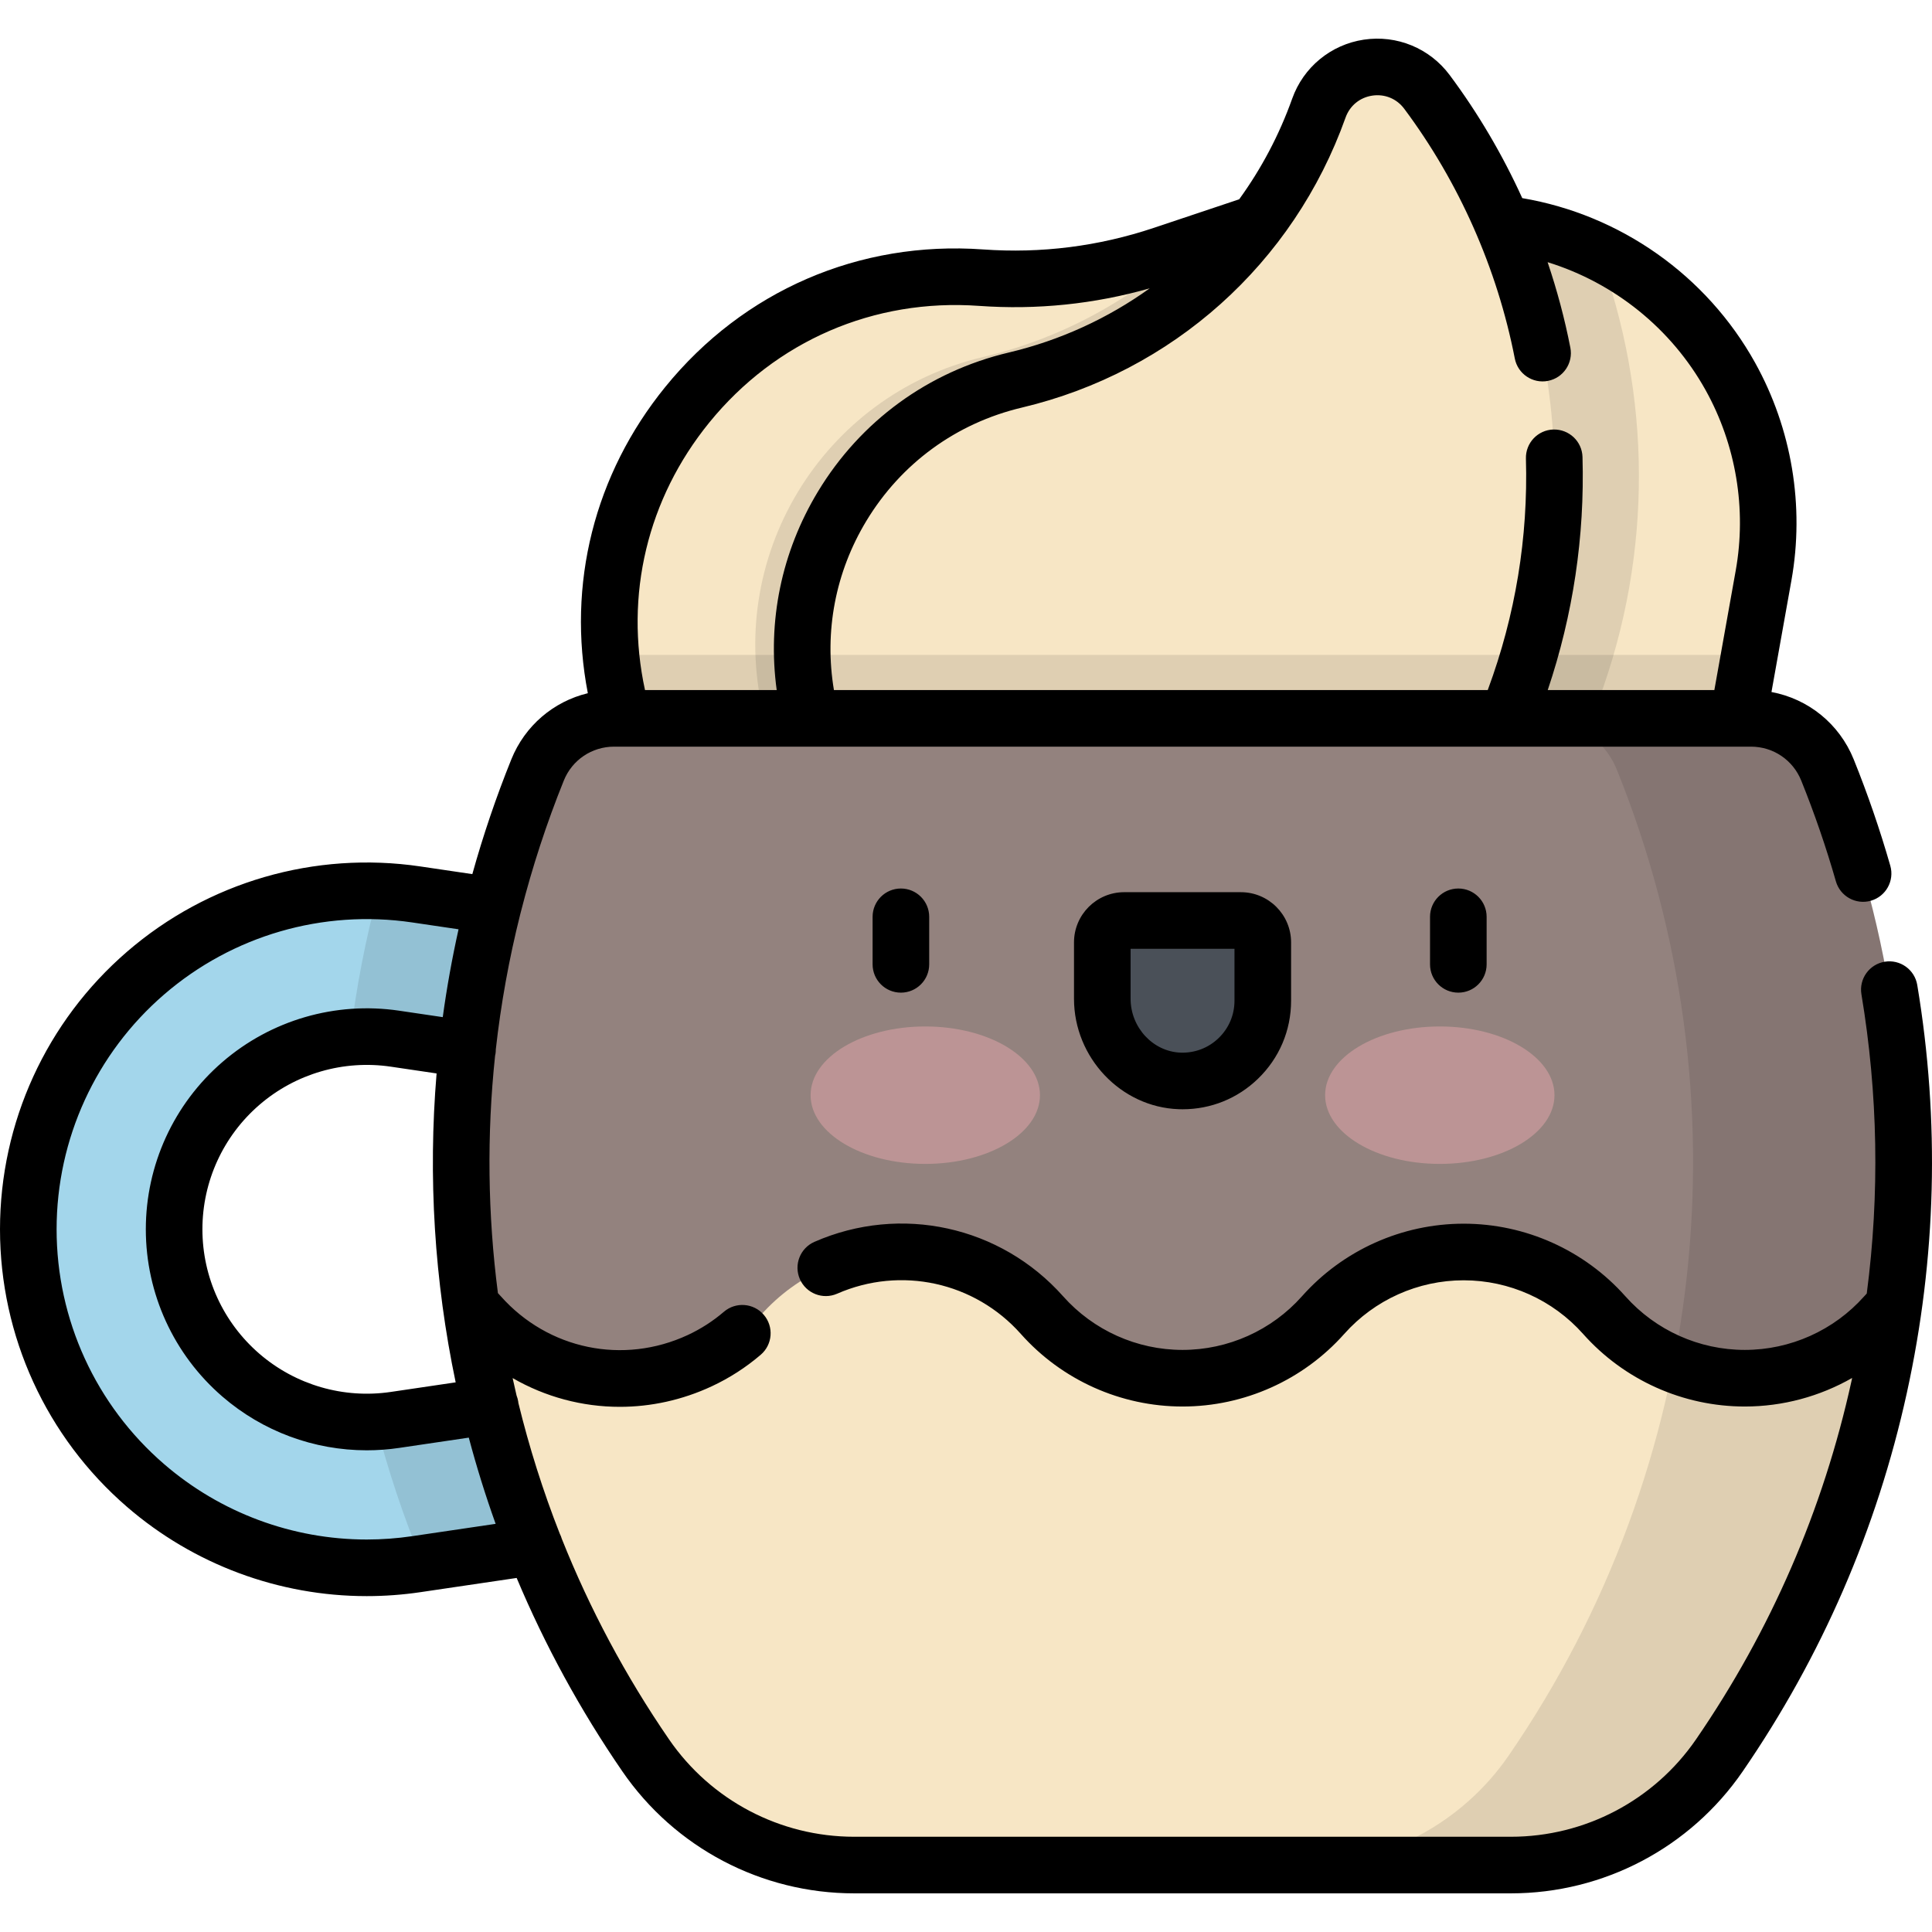 <?xml version="1.0" encoding="iso-8859-1"?>
<!-- Generator: Adobe Illustrator 19.0.0, SVG Export Plug-In . SVG Version: 6.00 Build 0)  -->
<svg xmlns="http://www.w3.org/2000/svg" xmlns:xlink="http://www.w3.org/1999/xlink" version="1.1" id="Capa_1" x="0px" y="0px" viewBox="0 0 512 512" style="enable-background:new 0 0 512 512;" xml:space="preserve">
<path style="fill:#A3D6EB;" d="M97.18,415.487c-21.372,0-42.18-7.638-58.588-21.801C18.832,376.631,7.5,351.879,7.5,325.778  c0-26.103,11.332-50.856,31.093-67.91c19.759-17.055,45.9-24.649,71.725-20.834l93.521,13.816l-5.648,38.227l-93.521-13.816  c-14.693-2.17-29.58,2.152-40.828,11.859c-11.248,9.709-17.7,23.798-17.7,38.657s6.451,28.949,17.698,38.656  c11.248,9.709,26.128,14.032,40.829,11.86l93.521-13.816l5.648,38.227l-93.521,13.816  C105.938,415.168,101.546,415.487,97.18,415.487z"/>
<path style="opacity:0.1;enable-background:new    ;" d="M198.19,289.077l5.648-38.227l-93.521-13.816  c-3.341-0.494-6.687-0.792-10.023-0.908c-3.43,12.803-5.923,25.767-7.483,38.79c3.917-0.338,7.894-0.241,11.858,0.345  L198.19,289.077z M104.67,376.294c-1.717,0.254-3.437,0.41-5.153,0.489c3.258,12.732,7.428,25.261,12.497,37.488l91.824-13.565  l-5.648-38.227L104.67,376.294z"/>
<path style="fill:#F7E6C5;" d="M353.685,52.26l-45.522,15.234c-15.5,5.188-31.875,7.256-48.179,6.087l0,0  c-63.598-4.563-112.383,55.474-94.905,116.793l0,0h174.092L353.685,52.26z"/>
<path style="opacity:0.1;enable-background:new    ;" d="M315.343,65.092c-15.169,14.255-33.991,24.581-54.879,29.529l0,0  c-42.676,10.11-68.745,53.278-57.823,95.753h136.533l14.512-138.114L315.343,65.092z"/>
<path style="fill:#F7E6C5;" d="M388.879,58.766h-35.193v131.607h106.911l6.766-37.849c3.232-18.08,0.123-36.721-8.803-52.773l0,0  C444.494,74.453,417.823,58.766,388.879,58.766z"/>
<path style="opacity:0.1;enable-background:new    ;" d="M423.617,66.744c-10.652-5.159-22.489-7.978-34.738-7.978h-33.223  c-0.645,0.855-1.302,1.699-1.971,2.534v129.073h68.181l1.871-5.054C438.083,146.563,437.673,104.495,423.617,66.744z"/>
<path style="fill:#F7E6C5;" d="M378.151,24.347L378.151,24.347c-7.84-10.511-24.228-8.048-28.633,4.303l0,0  c-12.875,36.108-43.164,63.237-80.466,72.073l0,0c-39.956,9.465-64.363,49.882-54.138,89.65l0,0h184.57l1.871-5.054  C421.391,131.196,412.658,70.608,378.151,24.347z"/>
<path style="fill:#93827E;" d="M464.037,190.373H162.731c-8.912,0-16.931,5.412-20.266,13.675l0,0  c-34.842,86.346-24.083,184.407,28.654,261.144l0,0c12.503,18.193,33.163,29.064,55.238,29.064h174.054  c22.076,0,42.735-10.87,55.238-29.064l0,0c52.737-76.736,63.496-174.798,28.654-261.144l0,0  C480.968,195.785,472.95,190.373,464.037,190.373z"/>
<path style="fill:#F7E6C5;" d="M499.644,348.515L499.644,348.515c-19.828,22.3-54.675,22.3-74.504,0l0,0  c-19.828-22.3-54.675-22.3-74.504,0l0,0c-19.828,22.3-54.675,22.3-74.504,0l0,0c-19.828-22.3-54.675-22.3-74.504,0l0,0  c-19.828,22.3-54.675,22.3-74.504,0l0,0c-0.704-0.792-1.432-1.548-2.173-2.284c5.858,42.079,21.368,82.878,46.167,118.962l0,0  c12.503,18.193,33.163,29.064,55.238,29.064h174.053c22.076,0,42.735-10.87,55.238-29.064l0,0  c24.798-36.083,40.309-76.883,46.167-118.962C501.076,346.966,500.348,347.722,499.644,348.515z"/>
<path style="opacity:0.1;enable-background:new    ;" d="M161.915,173.558c0.525,5.562,1.559,11.182,3.165,16.815h295.516  l3.006-16.815H161.915z"/>
<g style="opacity:0.4;">
	<ellipse style="fill:#F9B0B6;" cx="381.562" cy="290.235" rx="30.392" ry="18.213"/>
	<ellipse style="fill:#F9B0B6;" cx="245.209" cy="290.235" rx="30.392" ry="18.213"/>
</g>
<path style="fill:#4A5058;" d="M334.649,265.202c0,12.001-9.943,21.681-22.04,21.251c-11.523-0.41-20.489-10.23-20.489-21.76  v-14.957c0-3.202,2.596-5.798,5.798-5.798h30.933c3.202,0,5.798,2.596,5.798,5.798L334.649,265.202L334.649,265.202z"/>
<path style="opacity:0.1;enable-background:new    ;" d="M484.303,204.049c-3.335-8.265-11.353-13.675-20.266-13.675h-55.794  c8.912,0,16.93,5.412,20.266,13.675l0,0c34.842,86.346,24.083,184.407-28.654,261.144l0,0  c-12.503,18.193-33.163,29.064-55.238,29.064h55.794c22.075,0,42.735-10.87,55.238-29.064l0,0  C508.386,388.457,519.146,290.394,484.303,204.049z"/>
<path d="M231.247,242.964v12.598c0,4.142,3.357,7.5,7.5,7.5s7.5-3.358,7.5-7.5v-12.598c0-4.142-3.357-7.5-7.5-7.5  C234.604,235.465,231.247,238.823,231.247,242.964z M508.093,261.031c-0.681-4.085-4.544-6.843-8.631-6.164  c-4.086,0.682-6.846,4.546-6.164,8.632c4.401,26.39,4.856,52.971,1.411,79.303c-0.225,0.243-0.459,0.49-0.671,0.729  c-8.029,9.03-19.564,14.209-31.648,14.209c-12.082,0-23.618-5.179-31.647-14.209c-10.874-12.227-26.494-19.241-42.857-19.241  c-16.362,0-31.983,7.014-42.855,19.242c-8.029,9.03-19.565,14.209-31.648,14.209c-12.082,0-23.618-5.179-31.647-14.209  c-16.568-18.636-43.055-24.437-65.899-14.43c-3.794,1.662-5.523,6.085-3.861,9.879c1.662,3.795,6.083,5.522,9.879,3.862  c16.877-7.391,36.435-3.107,48.674,10.657c10.872,12.228,26.493,19.242,42.855,19.242c16.363,0,31.984-7.014,42.856-19.242  c8.029-9.03,19.563-14.208,31.647-14.209c12.083,0,23.619,5.179,31.648,14.209c10.872,12.228,26.493,19.242,42.855,19.242  c10.077,0,19.867-2.668,28.445-7.568c-0.058,0.266-0.107,0.533-0.166,0.799c-7.513,34.17-21.375,66.124-41.201,94.974  c-11.107,16.162-29.447,25.812-49.059,25.812H226.357c-19.611,0-37.95-9.65-49.059-25.812  c-11.553-16.811-21.031-34.639-28.409-53.132c-0.137-0.478-0.318-0.933-0.541-1.363c-4.453-11.34-8.115-22.927-10.979-34.679  c-0.011-0.102-0.014-0.202-0.029-0.304c-0.085-0.578-0.241-1.128-0.447-1.65c-0.362-1.535-0.706-3.073-1.041-4.614  c8.678,5.012,18.463,7.62,28.399,7.62c8.198,0,16.498-1.774,24.359-5.435c4.684-2.181,9.054-4.995,12.989-8.363  c3.148-2.693,3.516-7.427,0.822-10.575c-2.692-3.146-7.427-3.516-10.574-0.822c-2.901,2.483-6.122,4.556-9.57,6.162  c-17.103,7.962-37.015,3.839-49.551-10.261c-0.246-0.277-0.512-0.559-0.773-0.84c-2.699-20.8-2.97-41.903-0.754-62.889  c0.046-0.199,0.09-0.398,0.121-0.604c0.054-0.368,0.072-0.733,0.072-1.095c1.345-12.004,3.498-23.966,6.477-35.806  c0.077-0.245,0.141-0.496,0.194-0.753c2.981-11.708,6.758-23.297,11.354-34.688c2.202-5.457,7.427-8.983,13.31-8.983h2.322  c0.008,0,0.016,0.002,0.024,0.002c0.009,0,0.019-0.002,0.028-0.002h49.782c0.008,0,0.016,0.002,0.023,0.002  c0.01,0,0.021-0.002,0.031-0.002h184.497c0.015,0,0.03,0.002,0.045,0.002c0.008,0,0.017-0.002,0.026-0.002h61.063  c0.011,0,0.022,0.001,0.033,0.001s0.022-0.001,0.033-0.001h3.4c5.885,0,11.108,3.526,13.31,8.983  c3.516,8.713,6.606,17.697,9.186,26.703c1.141,3.982,5.294,6.284,9.275,5.145c3.982-1.141,6.285-5.294,5.145-9.275  c-2.724-9.506-5.985-18.988-9.696-28.185c-3.811-9.445-12.057-16.041-21.795-17.851l5.283-29.549  c3.525-19.722,0.104-40.227-9.632-57.737c-12.868-23.146-35.713-39.2-61.694-43.6c-5.25-11.531-11.701-22.515-19.257-32.643  c-5.282-7.082-13.984-10.666-22.731-9.354c-8.738,1.313-16.01,7.299-18.977,15.622c-3.448,9.669-8.207,18.623-14.053,26.683  l-22.617,7.569c-14.638,4.899-29.866,6.826-45.262,5.718c-32.798-2.352-63.483,10.93-84.213,36.442  c-18.829,23.171-26.098,52.324-20.523,81.164c-9.072,2.187-16.664,8.587-20.276,17.537c-4.038,10.007-7.477,20.158-10.333,30.406  l-13.765-2.034c-27.981-4.133-56.31,4.096-77.72,22.576C12.28,270.67,0,297.492,0,325.778c0,28.286,12.28,55.106,33.692,73.587  c17.647,15.233,40.195,23.624,63.488,23.624c4.744,0,9.532-0.352,14.231-1.046l25.508-3.769c7.482,17.8,16.828,34.985,28.018,51.268  c13.905,20.235,36.866,32.316,61.419,32.316h174.055c24.553,0,47.514-12.08,61.419-32.316  c20.929-30.453,35.561-64.181,43.49-100.249C513.173,333.471,514.107,297.081,508.093,261.031z M356.583,31.168  c1.124-3.151,3.77-5.33,7.079-5.827c3.307-0.497,6.478,0.807,8.478,3.489c14.52,19.467,24.651,42.352,29.298,66.182  c0.793,4.065,4.734,6.723,8.797,5.926c4.065-0.793,6.719-4.731,5.926-8.797c-1.495-7.667-3.524-15.24-6.028-22.659  c17.634,5.446,32.768,17.537,41.874,33.913c8.061,14.498,10.894,31.478,7.976,47.809l-5.662,31.67h-44.156  c6.715-19.934,9.819-40.685,9.215-61.769c-0.119-4.14-3.554-7.374-7.712-7.282c-4.141,0.119-7.4,3.571-7.282,7.712  c0.601,20.94-2.785,41.524-10.063,61.181l-0.059,0.158H221c-2.597-15.487,0.368-31.204,8.587-44.812  c9.217-15.262,23.847-25.931,41.195-30.042C310.721,98.559,342.797,69.83,356.583,31.168z M187.949,112.001  c17.602-21.66,43.665-32.933,71.499-30.94c15.338,1.099,30.523-0.465,45.234-4.646c-11.033,7.926-23.664,13.766-37.357,17.01  c-21.301,5.046-39.263,18.144-50.579,36.882c-9.657,15.99-13.401,34.35-10.911,52.566h-34.902  C165.472,157.751,171.537,132.199,187.949,112.001z M109.222,407.103c-3.978,0.587-8.028,0.885-12.04,0.885  c-19.696,0-38.763-7.095-53.687-19.978c-18.109-15.629-28.495-38.311-28.495-62.232c0-23.921,10.386-46.604,28.494-62.232  c18.106-15.628,42.063-22.586,65.729-19.092l12.297,1.817c-1.719,7.726-3.119,15.491-4.185,23.282l-11.568-1.709  c-16.853-2.491-33.924,2.468-46.824,13.601c-12.899,11.134-20.299,27.293-20.299,44.334s7.398,33.2,20.298,44.334  c10.712,9.247,24.296,14.232,38.248,14.232c2.851,0,5.718-0.208,8.577-0.631l18.468-2.728c2.044,7.697,4.418,15.319,7.114,22.849  L109.222,407.103z M120.757,366.337l-17.184,2.539c-12.534,1.853-25.235-1.835-34.832-10.119  c-9.596-8.283-15.099-20.303-15.099-32.979c0-12.676,5.504-24.697,15.1-32.979c9.597-8.283,22.298-11.969,34.831-10.118  l12.127,1.792C113.413,311.914,115.129,339.483,120.757,366.337z M297.918,236.438c-7.332,0-13.297,5.966-13.297,13.297v14.957  c0,15.587,12.436,28.712,27.723,29.256c0.354,0.013,0.706,0.019,1.058,0.019c7.493,0,14.544-2.842,19.958-8.066  c5.669-5.472,8.791-12.822,8.791-20.699v-15.466c0-7.332-5.966-13.297-13.298-13.297L297.918,236.438L297.918,236.438z   M327.15,265.202c0,3.77-1.494,7.288-4.208,9.906c-2.712,2.617-6.297,3.98-10.066,3.851c-7.31-0.26-13.256-6.66-13.256-14.266  v-13.255h27.53V265.202z M378.972,242.964v12.598c0,4.142,3.357,7.5,7.5,7.5c4.143,0,7.5-3.358,7.5-7.5v-12.598  c0-4.142-3.357-7.5-7.5-7.5C382.33,235.465,378.972,238.823,378.972,242.964z"/>
<g>
</g>
<g>
</g>
<g>
</g>
<g>
</g>
<g>
</g>
<g>
</g>
<g>
</g>
<g>
</g>
<g>
</g>
<g>
</g>
<g>
</g>
<g>
</g>
<g>
</g>
<g>
</g>
<g>
</g>
</svg>
